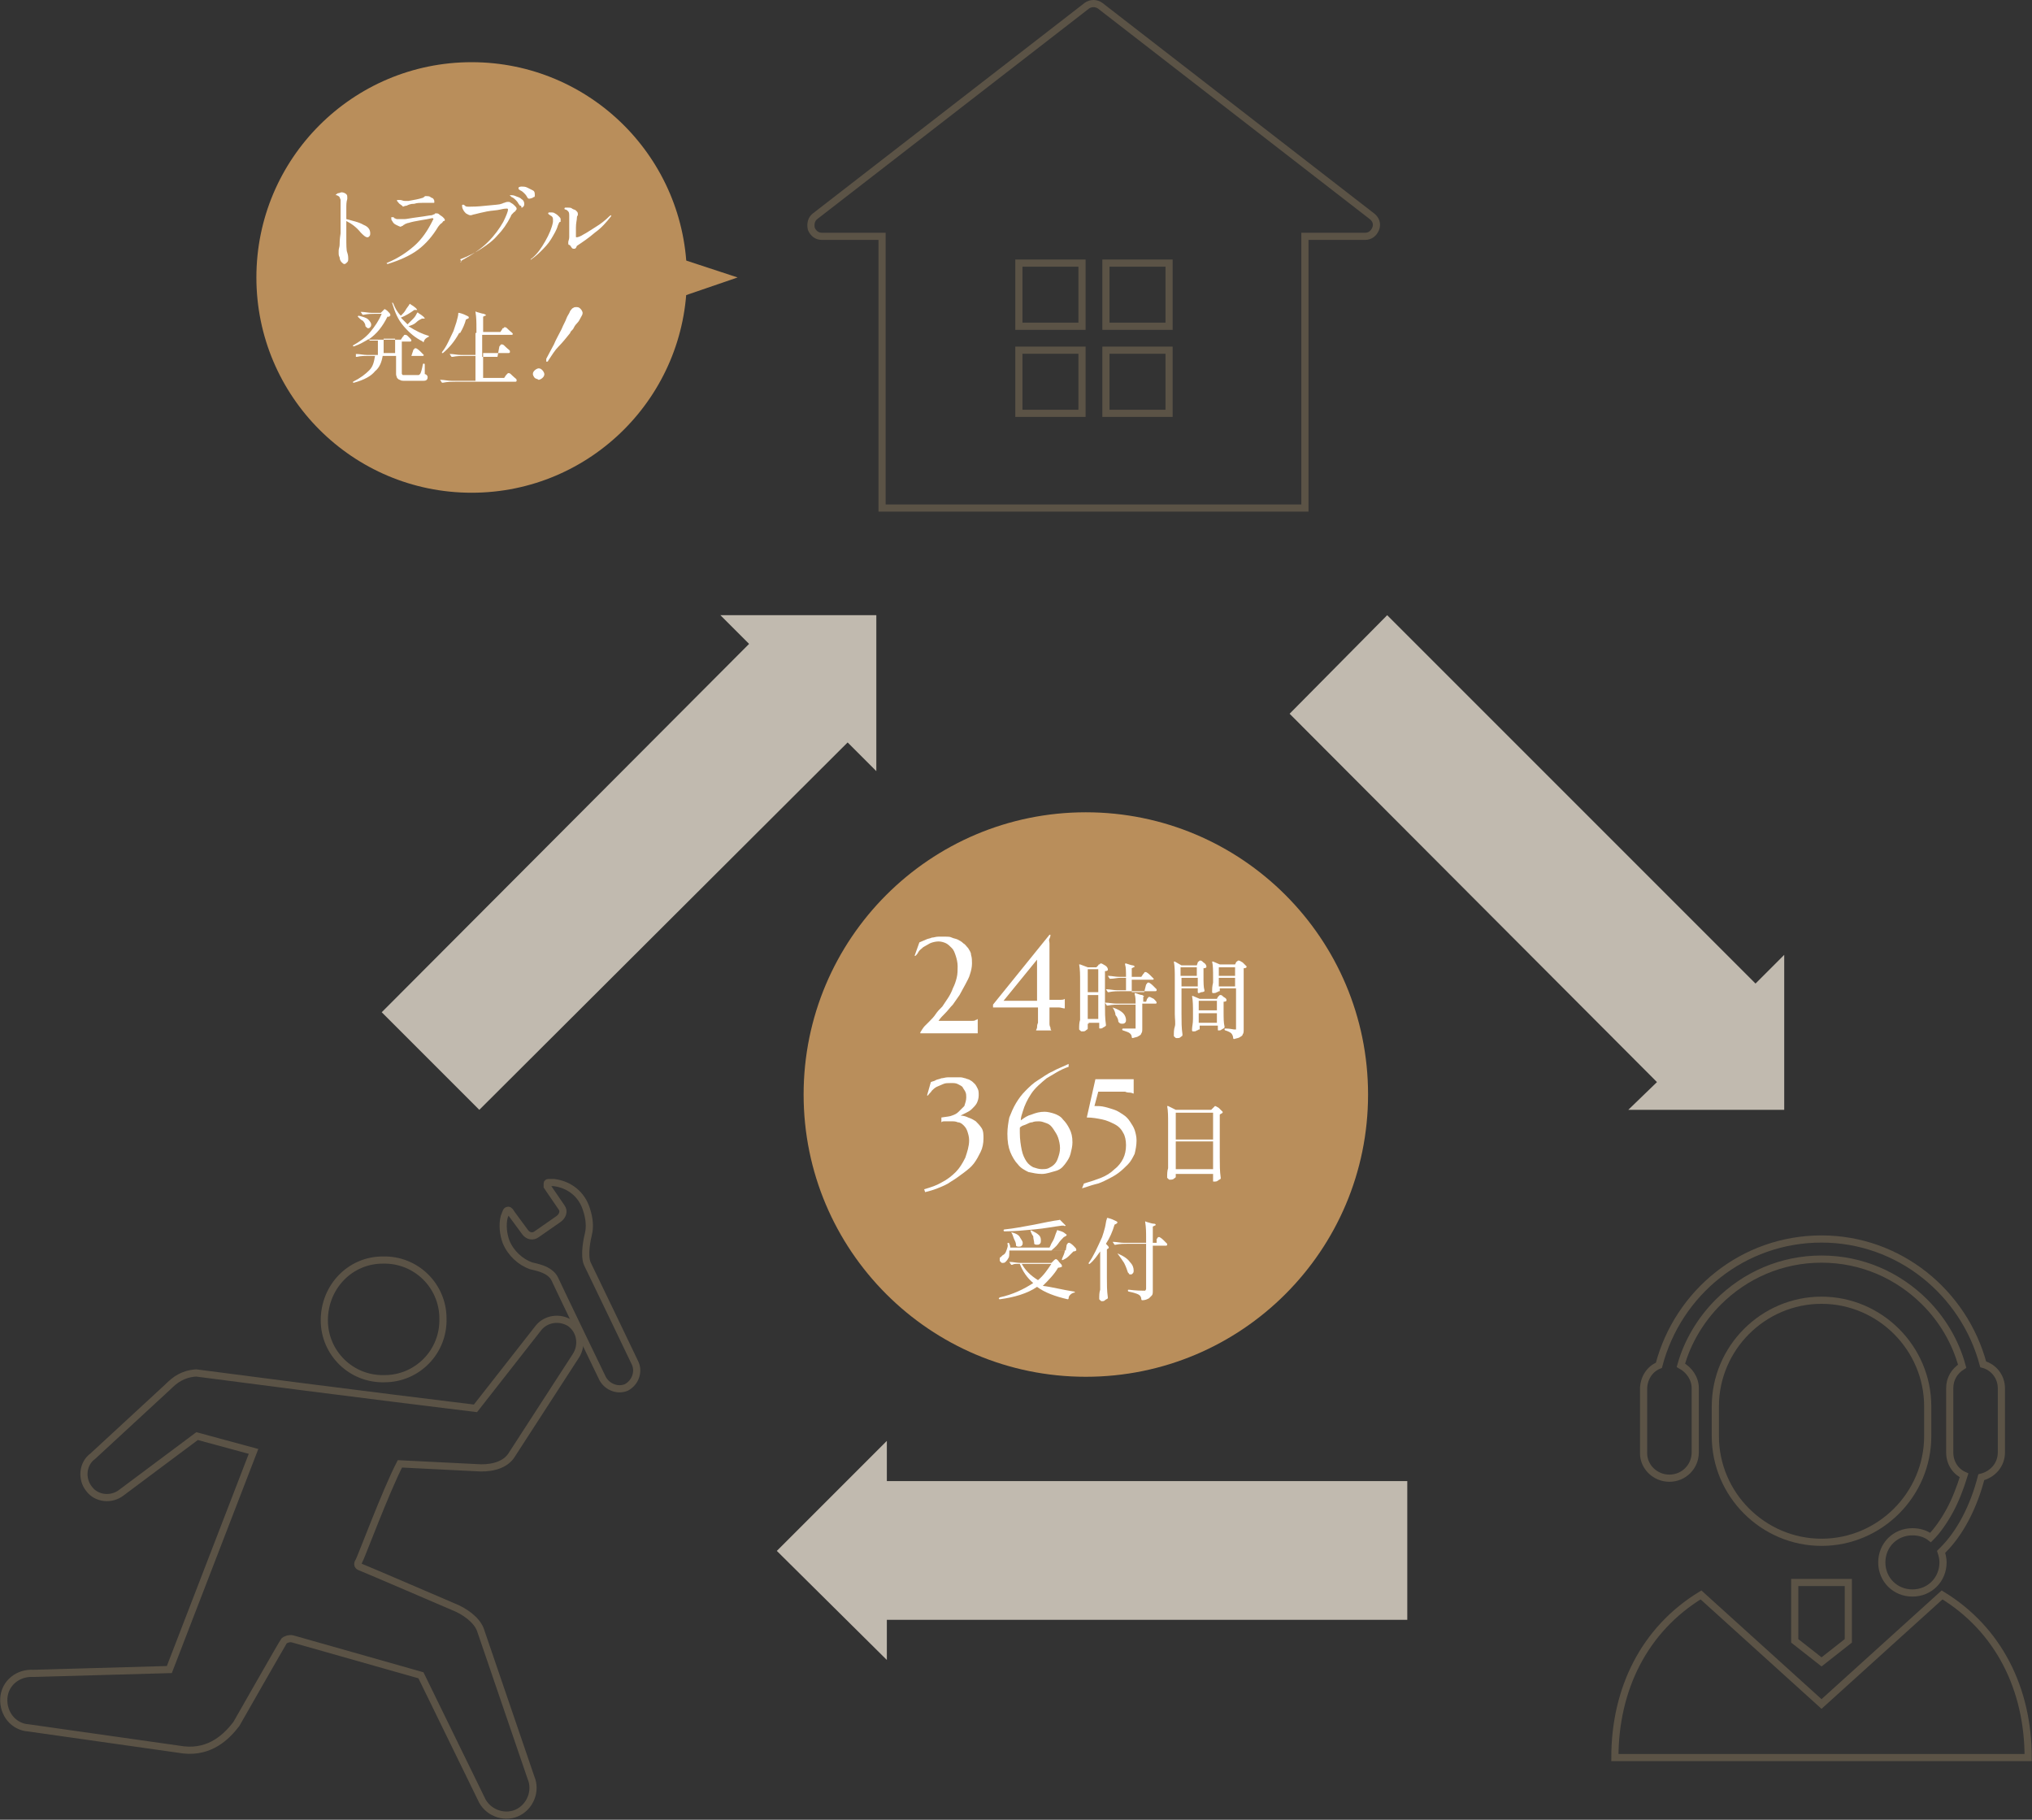 <?xml version="1.0" encoding="utf-8"?>
<!-- Generator: Adobe Illustrator 28.1.0, SVG Export Plug-In . SVG Version: 6.00 Build 0)  -->
<svg version="1.1" id="レイヤー_1" xmlns="http://www.w3.org/2000/svg" xmlns:xlink="http://www.w3.org/1999/xlink" x="0px"
	 y="0px" viewBox="0 0 212.4 190.2" style="enable-background:new 0 0 212.4 190.2;" xml:space="preserve">
<rect x="0" y="0" width="212.4" height="190.2" fill="#333333" stroke="none"/>
<style type="text/css">
	.st0{fill:none;stroke:#5B5346;stroke-width:0.75;stroke-miterlimit:10;}
	.st1{fill:#C1BAAF;}
	.st2{fill:#B98E5B;}
	.st3{fill:#FFFFFF;}
</style>
<g>
	<path class="st0" d="M201.5,150.1V147c0-6.1-5-11.1-11.1-11.1c-6.1,0-11.1,5-11.1,11.1v3.1c0,6.1,5,11.1,11.1,11.1
		C196.5,161.2,201.5,156.2,201.5,150.1z"/>
	<path class="st0" d="M174.5,154.5c1.5,0,2.7-1.2,2.7-2.7v-6.7c0-1-0.6-1.9-1.5-2.4c0.7-2.5,2.1-4.8,3.9-6.6
		c2.8-2.8,6.6-4.5,10.8-4.5c4.2,0,8,1.7,10.8,4.5c1.8,1.8,3.2,4.1,3.9,6.7c-0.8,0.5-1.3,1.3-1.3,2.3v6.7c0,1.1,0.6,2,1.5,2.4
		c-0.4,1.3-0.9,2.6-1.5,3.7c-0.6,1.1-1.3,2.1-2,2.8c-0.5-0.4-1.2-0.6-1.9-0.6c-1.8,0-3.2,1.4-3.2,3.2s1.4,3.2,3.2,3.2
		c1.8,0,3.2-1.4,3.2-3.2c0-0.4-0.1-0.8-0.2-1.1l0.2-0.2c1.8-1.8,3.2-4.5,4-7.6c1.2-0.3,2.1-1.3,2.1-2.6v-6.7c0-1.2-0.8-2.2-1.9-2.5
		c-2-7.5-8.8-13.1-16.9-13.1c-8.2,0-15,5.6-17,13.2c-1,0.4-1.6,1.4-1.6,2.5v6.7C171.8,153.3,173,154.5,174.5,154.5z"/>
	<path class="st0" d="M203,166.7l-12.6,11.4l-12.6-11.4c-5.9,3.6-9,9.8-9,17h21.6H212C212,176.5,208.9,170.3,203,166.7z"/>
	<polygon class="st0" points="187.6,171.5 190.4,173.7 193.2,171.5 193.2,165.4 187.6,165.4 	"/>
</g>
<path class="st0" d="M136.4,53.1l0-28.4l6.3,0c0,0,0,0,0,0c0.5,0,0.9-0.3,1.1-0.8c0.2-0.5,0-1-0.4-1.3l-28.4-22
	c-0.4-0.3-1-0.3-1.4,0l-28.4,22c-0.4,0.3-0.5,0.8-0.4,1.3c0.2,0.5,0.6,0.8,1.1,0.8l6.3,0l0,28.4H136.4z M113.1,43.2h-6.6v-6.6h6.6
	V43.2z M113.1,34.1h-6.6v-6.6h6.6V34.1z M122.2,43.2h-6.6v-6.6h6.6V43.2z M122.2,34.1h-6.6v-6.6h6.6V34.1z"/>
<g>
	<g>
		<path class="st0" d="M33.9,138c0,3.4,2.8,6.2,6.3,6.1c3.4,0,6.2-2.8,6.1-6.3c0-3.4-2.8-6.2-6.3-6.1
			C36.6,131.7,33.9,134.5,33.9,138z"/>
		<path class="st0" d="M19.2,182.9L3,180.6c-1.6-0.1-2.7-1.5-2.6-3.1c0.1-1.6,1.5-2.7,3.1-2.6l14.2-0.4l8.8-22.8l-5.9-1.6l-7.9,5.9
			c-1,0.8-2.6,0.7-3.4-0.4c-0.8-1-0.7-2.6,0.4-3.4l7.8-7.2c0.8-0.8,1.6-1.4,3-1.5c16,2.1,29.2,3.7,29.2,3.7l6.5-8.3
			c0.8-1.1,2.3-1.3,3.4-0.6c1.1,0.8,1.3,2.3,0.6,3.4l-6.8,10.5c-0.8,1.1-2.4,1.3-3.6,1.2l-8-0.4c-1.5,2.9-4.1,9.9-4.3,10.2
			c-0.2,0.3-0.1,0.5,0.2,0.6c0.3,0.1,9.6,4.1,9.6,4.1c1.3,0.5,2.5,1.4,2.9,2.4l5.3,15.5c0.6,1.4-0.1,3.1-1.5,3.7
			c-1.4,0.6-3.1-0.1-3.7-1.5l-6.3-12.9l-13.4-3.8c-0.4-0.1-0.8,0.1-0.9,0.2c-0.1,0.1-5,8.7-5,8.7C23.7,181.5,22,183.2,19.2,182.9z"
			/>
	</g>
	<g>
		<path class="st0" d="M57.9,123.6c-0.3,0-0.5,0-0.5,0c-0.1,0-0.2,0-0.2,0.1c0,0.1,0,0.2,0,0.3l0.2,0.3l1.3,1.9
			c0.3,0.4,0.1,0.9-0.3,1.2l-2.3,1.6c-0.4,0.3-0.9,0.2-1.2-0.2l-1.4-1.9l-0.2-0.3c-0.1-0.1-0.1-0.1-0.2-0.1c-0.1,0-0.2,0.1-0.2,0.2
			c0,0-0.1,0.2-0.2,0.5c-0.2,0.8-0.1,1.8,0.2,2.6c0.5,1.2,1.5,2.1,2.6,2.5c0.3,0.1,2,0.3,2.5,1.4s5,10.4,5,10.4
			c0.5,0.9,1.6,1.3,2.5,0.9c0.9-0.5,1.3-1.6,0.9-2.5c0,0-4.6-9.6-5-10.4c-0.4-0.9,0-2.7,0.1-3.1c0.2-0.8,0.1-1.7-0.2-2.6
			C60.8,124.8,59.5,123.8,57.9,123.6z"/>
	</g>
</g>
<polygon class="st1" points="147.1,154.8 92.7,154.8 92.7,150.6 81.2,162.1 92.7,173.5 92.7,169.3 147.1,169.3 "/>
<polygon class="st1" points="91.6,64.3 75.3,64.3 78.3,67.3 39.9,105.8 50.1,116 88.6,77.6 91.6,80.6 "/>
<polygon class="st1" points="183.5,102.8 145,64.3 134.8,74.6 173.2,113.1 170.2,116 186.5,116 186.5,99.8 "/>
<circle class="st2" cx="113.5" cy="114.4" r="29.5"/>
<g>
	<path class="st3" d="M96.7,107.2c0.1-0.1,0.3-0.3,0.5-0.5c0.2-0.2,0.4-0.4,0.6-0.7c0.2-0.3,0.4-0.5,0.7-0.8
		c0.2-0.3,0.4-0.6,0.6-0.9c0.2-0.3,0.4-0.7,0.5-1c0.2-0.4,0.3-0.7,0.4-1.1s0.1-0.8,0.1-1.2c0-0.4-0.1-0.8-0.2-1.1s-0.2-0.6-0.4-0.8
		c-0.2-0.2-0.4-0.4-0.6-0.5c-0.2-0.1-0.5-0.2-0.8-0.2c-0.3,0-0.7,0.1-0.9,0.2s-0.5,0.3-0.7,0.4c-0.2,0.2-0.4,0.3-0.5,0.5
		s-0.2,0.3-0.3,0.4l-0.1,0l0.5-1.4c0.2-0.1,0.5-0.2,0.7-0.3c0.2-0.1,0.4-0.1,0.6-0.2c0.2,0,0.4-0.1,0.7-0.1s0.5,0,0.8,0
		c0.2,0,0.4,0,0.6,0.1s0.4,0.1,0.6,0.2c0.2,0.1,0.4,0.2,0.6,0.4c0.2,0.1,0.3,0.3,0.5,0.5c0.1,0.2,0.3,0.4,0.3,0.7
		c0.1,0.3,0.1,0.6,0.1,0.9c0,0.4-0.1,0.8-0.2,1.1c-0.1,0.4-0.3,0.7-0.5,1.1c-0.2,0.4-0.4,0.7-0.6,1.1c-0.2,0.3-0.5,0.7-0.7,1
		c-0.3,0.3-0.5,0.6-0.8,0.9s-0.5,0.5-0.7,0.8h2.6c0.2,0,0.3,0,0.5,0s0.3,0,0.4,0c0.1,0,0.3,0,0.4-0.1c0.1,0,0.2-0.1,0.2-0.1h0v1.5
		h-6v-0.1C96.5,107.4,96.6,107.3,96.7,107.2z"/>
	<path class="st3" d="M109.8,97.7L109.8,97.7c0,0.1,0,0.2-0.1,0.4s0,0.3,0,0.5c0,0.2,0,0.5,0,0.7c0,0.3,0,0.6,0,1v4.2
		c0.4,0,0.8,0,1,0c0.3,0,0.5,0,0.6-0.1h0v1h0c-0.2,0-0.4-0.1-0.6-0.1c-0.3,0-0.6,0-1,0c0,0.3,0,0.6,0,0.9s0,0.5,0,0.7
		c0,0.2,0,0.3,0.1,0.5c0,0.1,0,0.2,0.1,0.3v0h-1.6v0c0-0.1,0.1-0.2,0.1-0.3s0-0.3,0.1-0.5c0-0.2,0-0.4,0-0.7c0-0.3,0-0.5,0-0.9h-4.7
		V105l5.9-7.3H109.8z M108.4,104.6v-4.3l-3.5,4.3H108.4z"/>
	<path class="st3" d="M113.7,107l0,0.4c0,0,0,0.1,0,0.1c0,0.1-0.1,0.1-0.2,0.2s-0.2,0.1-0.4,0.1c-0.1,0-0.1,0-0.2-0.1
		c0,0-0.1-0.1-0.1-0.1c0-0.4,0-0.7,0.1-1c0-0.3,0-0.8,0-1.3v-2.7c0-0.7,0-1.3-0.1-1.8v0c0,0,0,0,0,0c0,0,0,0,0.1,0l0.8,0.3h0.9
		l0.2-0.2c0,0,0-0.1,0.1-0.1s0.1-0.1,0.1-0.1s0,0,0.1,0c0.1,0,0.2,0.1,0.4,0.2s0.3,0.3,0.3,0.4c0,0,0,0.1,0,0.1
		c-0.1,0.1-0.2,0.1-0.3,0.1v3.5c0,0.8,0,1.4,0.1,2.1c0,0,0,0.1,0,0.1c-0.1,0.1-0.1,0.1-0.3,0.2c-0.1,0.1-0.2,0.1-0.3,0.1
		c-0.1,0-0.1,0-0.1-0.1c0,0,0-0.1,0-0.1l0-0.2v-0.2h-1.1V107z M114.8,103.7v-2.4h-1.1v2.4H114.8z M113.7,104v2.5h1.1V104H113.7z
		 M119.8,102.9c0,0,0.1-0.1,0.1-0.1c0-0.1,0.1-0.1,0.1-0.1s0,0,0.1,0c0,0,0.2,0.1,0.4,0.3c0.2,0.2,0.3,0.3,0.4,0.4c0,0,0,0.1,0,0.1
		c0,0.1-0.1,0.1-0.2,0.1h-3.5c-0.4,0-0.8,0-1.3,0.1h0c0,0,0,0-0.1,0l-0.2-0.3c0,0,0,0,0,0c0,0,0,0,0.1,0c0.3,0,0.7,0.1,1.1,0.1h0.9
		v-1.3h-0.6c-0.3,0-0.7,0.1-1,0.1h0c0,0,0,0-0.1,0l-0.2-0.3c0,0,0,0,0,0c0,0,0,0,0.1,0c0.3,0,0.7,0.1,1.1,0.1h0.7c0-0.5,0-1-0.1-1.3
		c0-0.1,0-0.1,0.1-0.1c0.3,0.1,0.6,0.2,0.7,0.2s0.2,0.1,0.2,0.1c0,0,0,0.1-0.1,0.1l-0.2,0.1v0.9h1l0.2-0.3c0,0,0.1-0.1,0.1-0.1
		c0-0.1,0.1-0.1,0.1-0.1c0,0,0,0,0.1,0c0,0,0.2,0.1,0.4,0.3c0.2,0.2,0.3,0.3,0.4,0.4l0,0c0,0,0,0.1-0.1,0.1c0,0-0.1,0-0.2,0h-2v1.3
		h1.3L119.8,102.9z M119.9,104.4c0,0,0.1-0.1,0.1-0.1c0-0.1,0.1-0.1,0.1-0.1s0,0,0.1,0c0,0,0.2,0.1,0.4,0.2c0.2,0.2,0.3,0.3,0.3,0.4
		c0,0,0,0,0,0c0,0,0,0.1-0.1,0.1c0,0-0.1,0-0.2,0h-1.2v2.6c0,0.2,0,0.4-0.1,0.5c0,0.1-0.1,0.2-0.3,0.3c-0.1,0.1-0.3,0.1-0.6,0.2h0
		c0,0-0.1,0-0.1-0.1c0-0.2-0.1-0.3-0.2-0.4c-0.1-0.1-0.4-0.2-0.7-0.3c0,0-0.1,0-0.1-0.1c0,0,0-0.1,0.1-0.1c0.1,0,0.2,0,0.3,0
		c0.1,0,0.2,0,0.3,0c0.2,0,0.4,0,0.5,0c0.1,0,0.1,0,0.2,0c0,0,0-0.1,0-0.1V105h-1.6c-0.4,0-0.8,0-1.3,0.1h0c0,0,0,0-0.1,0l-0.2-0.3
		c0,0,0,0,0,0c0,0,0,0,0.1,0c0.3,0,0.7,0.1,1.1,0.1h2c0-0.4,0-0.7-0.1-1c0-0.1,0-0.1,0.1-0.1c0.3,0.1,0.5,0.2,0.7,0.2
		c0.1,0.1,0.2,0.1,0.2,0.1c0,0,0,0,0,0c0,0,0,0,0,0l-0.1,0.1v0.5h0.3L119.9,104.4z M116.3,105.3
		C116.3,105.3,116.3,105.3,116.3,105.3c0.6,0.2,0.9,0.4,1.1,0.6c0.2,0.2,0.3,0.5,0.3,0.7c0,0.1,0,0.2-0.1,0.3
		c-0.1,0.1-0.2,0.1-0.3,0.1c-0.1,0-0.2,0-0.3-0.1c0,0,0,0-0.1-0.1c0-0.2-0.1-0.5-0.3-0.7C116.6,105.9,116.5,105.6,116.3,105.3
		C116.3,105.4,116.3,105.3,116.3,105.3z"/>
	<path class="st3" d="M125.2,100.6c0,0,0-0.1,0.1-0.1c0,0,0.1-0.1,0.1-0.1s0,0,0.1,0c0.1,0,0.2,0.1,0.3,0.2c0.2,0.1,0.3,0.3,0.3,0.4
		c0,0,0,0.1,0,0.1c-0.1,0.1-0.2,0.1-0.3,0.1v0.8c0,0.7,0,1.2,0.1,1.5c0,0,0,0.1,0,0.1c0,0-0.1,0.1-0.3,0.1c-0.1,0-0.2,0.1-0.3,0.1h0
		c0,0-0.1,0-0.1-0.1v-0.4h-1.7v2.7c0,0.8,0,1.4,0.1,2.1c0,0,0,0.1,0,0.1c0,0.1-0.1,0.1-0.2,0.2c-0.1,0.1-0.2,0.1-0.4,0.1
		c-0.1,0-0.1,0-0.2-0.1c0,0-0.1-0.1-0.1-0.1c0-0.4,0-0.7,0.1-1s0-0.8,0-1.3v-3.7c0-0.7,0-1.3-0.1-1.8v0c0,0,0,0,0,0c0,0,0,0,0.1,0
		l0.7,0.4h1.6L125.2,100.6z M125.1,102v-0.9h-1.7v0.9H125.1z M123.5,102.2v0.9h1.7v-0.9H123.5z M125.3,107.6c0,0-0.1,0.1-0.2,0.1
		c-0.1,0.1-0.2,0.1-0.4,0.1c0,0-0.1,0-0.1-0.1c0,0,0-0.1,0-0.1c0-0.3,0.1-0.6,0.1-1.1v-0.6c0-0.7,0-1.3-0.1-1.8v0c0,0,0,0,0,0
		c0,0,0,0,0.1,0l0.7,0.3h1.8l0.1-0.2c0,0,0,0,0.1-0.1s0.1-0.1,0.1-0.1c0,0,0,0,0.1,0c0.1,0,0.2,0.1,0.3,0.2c0.2,0.1,0.3,0.2,0.3,0.3
		c0,0,0,0.1,0,0.1c-0.1,0.1-0.2,0.1-0.3,0.1v0.9c0,0.8,0,1.3,0.1,1.7c0,0,0,0.1,0,0.1c-0.1,0.1-0.1,0.1-0.3,0.2
		c-0.1,0.1-0.2,0.1-0.3,0.1c-0.1,0-0.1,0-0.1-0.1c0,0,0,0,0-0.1c0,0,0,0,0-0.1v-0.2h-1.9V107.6z M127.2,105.6v-1h-1.9v1H127.2z
		 M125.3,105.9v1h1.9v-1H125.3z M127.4,103.6c0,0-0.1,0.1-0.2,0.1c-0.1,0.1-0.3,0.1-0.4,0.1c0,0-0.1,0-0.1-0.1c0,0,0-0.1,0-0.1
		c0-0.2,0-0.5,0.1-0.9v-0.6c0-0.6,0-1.2-0.1-1.6v0c0,0,0,0,0,0c0,0,0,0,0.1,0l0.7,0.3h1.6l0.1-0.2c0,0,0-0.1,0.1-0.1
		c0,0,0.1-0.1,0.1-0.1c0,0,0,0,0.1,0c0.1,0,0.2,0.1,0.4,0.2c0.2,0.2,0.3,0.3,0.4,0.4c0,0,0,0.1,0,0.1c-0.1,0.1-0.2,0.1-0.3,0.1v6.4
		c0,0.2,0,0.4-0.1,0.5c0,0.1-0.1,0.2-0.3,0.3c-0.1,0.1-0.3,0.1-0.6,0.2h0c0,0-0.1,0-0.1-0.1c0-0.2-0.1-0.4-0.2-0.5
		c-0.1-0.1-0.3-0.2-0.6-0.3c0,0-0.1,0-0.1-0.1v0c0-0.1,0-0.1,0.1-0.1c0.5,0,0.8,0.1,0.9,0.1c0.1,0,0.1,0,0.2,0c0,0,0-0.1,0-0.2v-4.1
		h-1.7V103.6z M129.1,102v-0.9h-1.7v0.9H129.1z M127.4,102.2v0.9h1.7v-0.9H127.4z"/>
	<path class="st3" d="M99.5,116.6c0.3-0.1,0.5-0.2,0.7-0.4c0.2-0.2,0.4-0.4,0.6-0.6c0.1-0.3,0.2-0.6,0.2-0.9c0-0.2,0-0.4-0.1-0.6
		c-0.1-0.2-0.2-0.3-0.3-0.5c-0.1-0.1-0.3-0.2-0.5-0.3c-0.2-0.1-0.4-0.1-0.7-0.1c-0.3,0-0.6,0-0.8,0.1c-0.2,0.1-0.5,0.2-0.7,0.3
		c-0.2,0.1-0.4,0.3-0.5,0.4c-0.1,0.2-0.3,0.3-0.4,0.5l-0.1,0l0.4-1.4c0.2-0.1,0.4-0.1,0.5-0.2c0.2-0.1,0.4-0.1,0.6-0.2
		c0.2,0,0.4-0.1,0.7-0.1s0.5,0,0.8,0c0.1,0,0.3,0,0.5,0c0.2,0,0.4,0.1,0.5,0.1c0.2,0.1,0.4,0.1,0.5,0.2c0.2,0.1,0.3,0.2,0.5,0.4
		c0.1,0.1,0.2,0.3,0.3,0.5c0.1,0.2,0.1,0.4,0.1,0.7c0,0.3-0.1,0.6-0.2,0.8c-0.1,0.2-0.3,0.4-0.5,0.6c-0.2,0.2-0.4,0.3-0.6,0.4
		c-0.2,0.1-0.4,0.2-0.6,0.3c0.3,0,0.6,0.1,0.8,0.2c0.3,0.1,0.5,0.2,0.8,0.4c0.2,0.2,0.4,0.4,0.6,0.7s0.2,0.7,0.2,1.1
		c0,0.5-0.1,1-0.3,1.4c-0.2,0.4-0.4,0.8-0.7,1.2c-0.3,0.4-0.7,0.7-1.1,1c-0.4,0.3-0.8,0.6-1.3,0.9c-0.4,0.3-0.9,0.5-1.4,0.7
		c-0.5,0.2-0.9,0.3-1.3,0.4l-0.1-0.3c0.7-0.2,1.3-0.4,1.8-0.7c0.6-0.3,1.1-0.7,1.5-1.1c0.4-0.4,0.7-0.9,1-1.5
		c0.2-0.6,0.4-1.2,0.4-1.8c0-0.4-0.1-0.7-0.2-1c-0.1-0.3-0.3-0.5-0.4-0.6c-0.2-0.2-0.4-0.3-0.6-0.3c-0.2-0.1-0.4-0.1-0.7-0.1
		c-0.1,0-0.3,0-0.4,0c-0.1,0-0.2,0-0.3,0c-0.1,0-0.2,0-0.3,0.1v-0.5C99,116.7,99.3,116.7,99.5,116.6z"/>
	<path class="st3" d="M111.7,111.5c-0.9,0.3-1.6,0.8-2.3,1.2c-0.6,0.5-1.2,1-1.6,1.6c-0.4,0.6-0.7,1.2-0.9,1.9
		c-0.1,0.3-0.2,0.6-0.2,0.9c0.4-0.3,0.7-0.5,1.1-0.6c0.5-0.2,0.9-0.3,1.4-0.3c0.3,0,0.7,0.1,1,0.2c0.3,0.1,0.7,0.3,0.9,0.6
		c0.3,0.3,0.5,0.6,0.7,1c0.2,0.4,0.3,0.8,0.3,1.4c0,0.4-0.1,0.8-0.2,1.2c-0.1,0.4-0.3,0.7-0.6,1.1s-0.6,0.6-1,0.7s-0.9,0.3-1.4,0.3
		c-0.5,0-0.9-0.1-1.4-0.2c-0.4-0.2-0.8-0.4-1.1-0.8c-0.3-0.3-0.6-0.8-0.8-1.3c-0.2-0.5-0.3-1.1-0.3-1.9c0-0.6,0.1-1.2,0.2-1.7
		c0.2-0.5,0.4-1,0.7-1.5c0.3-0.5,0.6-0.9,1-1.3c0.4-0.4,0.8-0.8,1.3-1.1c0.5-0.3,1-0.7,1.5-0.9c0.5-0.3,1.1-0.5,1.7-0.8L111.7,111.5
		z M106.6,118.4c0,0.7,0.1,1.3,0.2,1.8c0.1,0.5,0.3,0.9,0.5,1.2c0.2,0.3,0.5,0.5,0.7,0.6c0.3,0.1,0.6,0.2,0.9,0.2
		c0.2,0,0.5,0,0.7-0.1c0.2-0.1,0.4-0.2,0.6-0.4c0.2-0.2,0.3-0.4,0.4-0.7c0.1-0.3,0.2-0.6,0.2-1c0-0.4-0.1-0.8-0.2-1.1
		s-0.3-0.6-0.5-0.9c-0.2-0.3-0.4-0.5-0.7-0.6s-0.5-0.2-0.8-0.2c-0.2,0-0.5,0-0.7,0.1c-0.2,0-0.4,0.1-0.6,0.2
		c-0.2,0.1-0.3,0.1-0.5,0.2c-0.1,0.1-0.2,0.1-0.2,0.2C106.6,118,106.6,118.2,106.6,118.4z"/>
	<path class="st3" d="M113.3,123.7c0.7-0.2,1.3-0.4,1.8-0.6c0.5-0.2,1-0.5,1.4-0.9c0.4-0.3,0.7-0.7,0.9-1.1c0.2-0.4,0.3-0.9,0.3-1.4
		c0-0.5-0.1-1-0.3-1.3c-0.2-0.4-0.5-0.7-0.9-0.9c-0.4-0.2-0.8-0.4-1.3-0.5c-0.5-0.1-1-0.2-1.6-0.2l0.9-4h1.3c0.4,0,0.7,0,1,0
		c0.3,0,0.5,0,0.8,0c0.2,0,0.4,0,0.5,0c0.1,0,0.3,0,0.4,0h0v1.5h0c-0.1,0-0.2-0.1-0.4-0.1c-0.1,0-0.3,0-0.5-0.1c-0.2,0-0.5,0-0.8,0
		s-0.6,0-1,0h-1l-0.4,1.5c0.4,0,0.7,0,1.1,0.1c0.4,0.1,0.7,0.2,1,0.3c0.3,0.1,0.6,0.3,0.9,0.5s0.5,0.4,0.7,0.7s0.4,0.6,0.5,0.9
		c0.1,0.3,0.2,0.7,0.2,1.1c0,0.5-0.1,1-0.2,1.4c-0.2,0.4-0.4,0.8-0.7,1.1c-0.3,0.3-0.6,0.6-1,0.9s-0.8,0.5-1.2,0.7
		c-0.4,0.2-0.8,0.4-1.3,0.5c-0.4,0.1-0.9,0.3-1.3,0.4L113.3,123.7z"/>
	<path class="st3" d="M122.9,122.7c0,0.1,0,0.1,0,0.2c0,0,0,0.1,0,0.1l0,0c0,0.1-0.1,0.1-0.2,0.2c-0.1,0.1-0.3,0.1-0.4,0.1
		c-0.1,0-0.1,0-0.2-0.1c0,0-0.1-0.1-0.1-0.1c0-0.4,0-0.7,0.1-1c0-0.3,0-0.8,0-1.3v-3.4c0-0.7,0-1.3-0.1-1.8v0c0,0,0,0,0,0
		c0,0,0,0,0.1,0l0.8,0.4h3.7l0.2-0.2c0,0,0.1-0.1,0.1-0.1c0.1-0.1,0.1-0.1,0.1-0.1c0.1,0,0.2,0.1,0.4,0.2c0.2,0.2,0.3,0.3,0.4,0.4
		c0,0,0,0.1,0,0.1c-0.1,0.1-0.2,0.1-0.3,0.2v4.5c0,0.8,0,1.4,0.1,2.1c0,0,0,0.1,0,0.1c-0.1,0.1-0.2,0.1-0.3,0.2
		c-0.1,0.1-0.3,0.1-0.4,0.1c-0.1,0-0.1,0-0.1-0.1c0,0,0-0.1,0-0.1c0,0,0-0.1,0-0.1c0,0,0-0.1,0-0.2v-0.3h-3.9V122.7z M126.8,119.1
		v-2.8h-3.9v2.8H126.8z M122.9,119.3v2.9h3.9v-2.9H122.9z"/>
	<path class="st3" d="M111.5,130.1C111.5,130.1,111.5,130.1,111.5,130.1c0.1-0.1,0.1-0.2,0.2-0.2c0,0,0.1,0,0.1,0
		c0,0,0.2,0.1,0.4,0.3c0.2,0.2,0.3,0.3,0.3,0.4c0,0,0,0.1,0,0.1c0,0-0.1,0.1-0.3,0.1c-0.1,0.1-0.3,0.3-0.5,0.5
		c-0.2,0.2-0.4,0.3-0.6,0.4c0,0-0.1,0-0.1,0c0,0,0,0,0-0.1c0.1-0.3,0.3-0.6,0.3-0.9h-5.8c0,0,0,0.1,0,0.2c0,0.2,0,0.5-0.1,0.6
		c-0.1,0.2-0.2,0.3-0.3,0.4c-0.1,0.1-0.2,0.1-0.3,0.1c-0.1,0-0.1,0-0.2-0.1s-0.1-0.1-0.1-0.2c0,0,0-0.1,0-0.1c0-0.1,0-0.2,0.1-0.2
		c0.1-0.1,0.1-0.1,0.2-0.2c0.2-0.1,0.3-0.2,0.4-0.5s0.2-0.5,0.1-0.7v0c0,0,0-0.1,0.1-0.1c0,0,0.1,0,0.1,0.1c0.1,0.2,0.1,0.3,0.1,0.4
		h4.1l0.1-0.2c0.1-0.3,0.3-0.5,0.4-0.8c0.1-0.3,0.2-0.6,0.3-0.8c0,0,0-0.1,0.1,0c0.4,0.1,0.6,0.2,0.7,0.3c0.1,0.1,0.2,0.1,0.2,0.2
		c0,0,0,0-0.1,0.1l-0.2,0.1c-0.2,0.2-0.4,0.4-0.6,0.7s-0.5,0.5-0.7,0.7h1.5L111.5,130.1z M112.3,135C112.3,135,112.3,135,112.3,135
		c0.1,0.1,0.1,0.1,0,0.1c0,0,0,0,0,0c-0.1,0-0.3,0.1-0.4,0.2c-0.1,0.1-0.2,0.2-0.2,0.4c0,0,0,0.1-0.1,0.1c-1.3-0.3-2.4-0.7-3.2-1.3
		c-1,0.7-2.4,1.1-3.9,1.3h0c0,0-0.1,0-0.1-0.1v0c0,0,0,0,0,0c0,0,0,0,0.1-0.1c1.4-0.3,2.6-0.9,3.5-1.5c-0.6-0.5-1.1-1.2-1.4-2h-0.3
		c-0.2,0-0.3,0-0.5,0.1c0,0,0,0,0,0c0,0-0.1,0-0.1,0l-0.2-0.3l0,0c0,0,0,0,0.1,0c0.3,0,0.7,0.1,1.1,0.1h3.2l0.2-0.2
		c0,0,0.1-0.1,0.1-0.1s0.1-0.1,0.2-0.1c0,0,0.2,0.1,0.3,0.3c0.2,0.2,0.3,0.3,0.3,0.4c0,0,0,0.1,0,0.1c0,0-0.2,0.1-0.4,0.1
		c-0.4,0.7-1,1.3-1.6,1.9C109.9,134.5,111,134.8,112.3,135z M110.8,127.5l0.3,0.3c0.2,0.2,0.3,0.3,0.3,0.3c0,0-0.1,0.1-0.2,0l-0.2,0
		c-0.8,0.1-1.8,0.3-2.9,0.4s-2.1,0.2-3.1,0.2c0,0-0.1,0-0.1-0.1l0,0v0c0,0,0-0.1,0.1-0.1c1-0.1,2-0.3,3.1-0.5
		C109.1,127.8,110,127.6,110.8,127.5C110.7,127.4,110.8,127.4,110.8,127.5z M105.7,128.8C105.8,128.8,105.8,128.8,105.7,128.8
		c0.5,0.1,0.8,0.3,0.9,0.5s0.3,0.4,0.3,0.6c0,0.1,0,0.2-0.1,0.3c-0.1,0.1-0.2,0.1-0.3,0.1c-0.1,0-0.2,0-0.3-0.1c0,0,0,0,0-0.1
		c0-0.2-0.1-0.4-0.2-0.6S105.9,129.1,105.7,128.8C105.7,128.8,105.7,128.8,105.7,128.8z M106.8,132.1c0.4,0.7,0.9,1.2,1.7,1.7
		c0.6-0.5,1-1.1,1.4-1.7H106.8z M107.7,128.6L107.7,128.6c0,0,0.1,0,0.1,0c0.4,0.2,0.6,0.3,0.8,0.5c0.2,0.2,0.2,0.4,0.2,0.6
		c0,0.1,0,0.2-0.1,0.3c-0.1,0.1-0.2,0.1-0.3,0.1c-0.1,0-0.2,0-0.3-0.1c0,0,0-0.1,0-0.1c0-0.2-0.1-0.4-0.1-0.7
		C107.9,129.1,107.8,128.9,107.7,128.6C107.7,128.7,107.7,128.6,107.7,128.6z"/>
	<path class="st3" d="M115,130.8c-0.3,0.4-0.6,0.9-1.1,1.3c0,0-0.1,0-0.1,0h0c0,0,0-0.1,0-0.1c0.5-0.7,0.9-1.6,1.4-2.7
		c0.1-0.3,0.2-0.6,0.3-1c0.1-0.4,0.1-0.7,0.2-0.9c0-0.1,0-0.1,0.1-0.1c0.4,0.1,0.6,0.2,0.8,0.3s0.2,0.1,0.2,0.2c0,0,0,0-0.1,0.1
		l-0.2,0.1c-0.2,0.7-0.5,1.4-0.9,2c0.2,0.2,0.3,0.3,0.3,0.4c0,0,0,0.1-0.1,0.1l-0.1,0.1v2.9c0,0.8,0,1.4,0.1,2.1c0,0,0,0.1,0,0.1
		c-0.1,0.1-0.2,0.1-0.3,0.2c-0.1,0.1-0.2,0.1-0.3,0.1c-0.1,0-0.1,0-0.2-0.1c0,0-0.1-0.1-0.1-0.1c0-0.4,0-0.7,0.1-1
		c0-0.3,0-0.8,0-1.3V130.8z M120.9,129.5c0,0,0.1-0.1,0.1-0.1c0-0.1,0.1-0.1,0.1-0.1c0,0,0,0,0.1,0c0,0,0.2,0.1,0.4,0.3
		c0.2,0.2,0.3,0.3,0.4,0.4c0,0,0,0.1,0,0.1c0,0.1-0.1,0.1-0.2,0.1h-1.3v4.7c0,0.2,0,0.4-0.1,0.5c-0.1,0.1-0.2,0.2-0.3,0.3
		c-0.2,0.1-0.4,0.2-0.7,0.2h0c0,0-0.1,0-0.1-0.1c0-0.2-0.1-0.4-0.3-0.5c-0.2-0.1-0.5-0.2-1-0.3c0,0-0.1,0-0.1-0.1
		c0-0.1,0-0.1,0.1-0.1c0.8,0.1,1.3,0.1,1.5,0.1c0.1,0,0.2,0,0.2,0c0,0,0.1-0.1,0.1-0.2V130h-1.9c-0.4,0-0.8,0-1.3,0.1h0
		c0,0,0,0-0.1,0l-0.2-0.3c0,0,0,0,0,0c0,0,0,0,0.1,0c0.3,0,0.7,0.1,1.1,0.1h2.3v-0.4c0-0.7,0-1.2-0.1-1.8v0c0,0,0-0.1,0.1,0
		c0.4,0.1,0.6,0.2,0.8,0.2s0.2,0.1,0.2,0.1c0,0,0,0.1-0.1,0.1l-0.2,0.1v1.7h0.4L120.9,129.5z M116.8,131
		C116.9,131,116.9,131,116.8,131c0.7,0.3,1.1,0.6,1.3,0.9c0.3,0.3,0.4,0.6,0.4,0.9c0,0.1,0,0.2-0.1,0.3c-0.1,0.1-0.1,0.1-0.2,0.1
		c-0.1,0-0.2,0-0.2-0.1c0,0,0,0-0.1-0.1c-0.1-0.3-0.2-0.6-0.4-1C117.3,131.7,117.1,131.4,116.8,131C116.8,131,116.8,131,116.8,131z"
		/>
</g>
<g>
	<circle class="st2" cx="49.3" cy="29" r="22.5"/>
	<g>
		<path class="st3" d="M38,23.5c0.5,0.2,0.7,0.5,0.7,0.9c0,0.1,0,0.2-0.1,0.3c-0.1,0.1-0.1,0.1-0.2,0.1c-0.2,0-0.4-0.2-0.7-0.5
			c-0.4-0.5-0.9-0.9-1.5-1.2v0.1v1.5c0,0.9,0,1.5,0.1,1.7c0.1,0.3,0.1,0.5,0.1,0.6c0,0.2,0,0.3-0.1,0.4s-0.2,0.2-0.3,0.2
			c-0.1,0-0.2-0.1-0.3-0.2c-0.1-0.1-0.2-0.3-0.2-0.5c-0.1-0.2-0.1-0.3-0.1-0.4c0-0.1,0-0.2,0-0.3c0-0.2,0.1-0.4,0.1-0.6
			c0-0.2,0-0.6,0.1-1.2c0-0.1,0-0.3,0-0.6c0-0.4,0-0.9,0-1.7c0-0.6,0-1,0-1.2c0-0.1-0.1-0.2-0.1-0.3c-0.1-0.1-0.1-0.1-0.3-0.2
			c0,0-0.1,0-0.1,0c0,0,0,0,0,0c0-0.1,0.1-0.1,0.2-0.2c0.2,0,0.3-0.1,0.4-0.1c0.2,0,0.4,0.1,0.5,0.2c0.1,0.1,0.1,0.2,0.1,0.3
			c0,0.1,0,0.1,0,0.2c-0.1,0.3-0.1,0.6-0.1,1l0,1.1C36.9,23.1,37.5,23.2,38,23.5z"/>
		<path class="st3" d="M40.4,27.5C40.4,27.4,40.4,27.4,40.4,27.5c1.2-0.5,2.1-1.1,2.9-1.8c0.8-0.7,1.4-1.6,1.9-2.6
			c0-0.1,0.1-0.1,0.1-0.2c0,0,0-0.1-0.1-0.1c-0.1,0-0.4,0.1-1.1,0.2c-0.6,0.1-1.1,0.2-1.4,0.3c-0.1,0-0.3,0.1-0.3,0.1
			c-0.1,0-0.1,0.1-0.2,0.1c0,0-0.1,0.1-0.1,0.1c-0.1,0-0.2,0.1-0.2,0.1c-0.1,0-0.3-0.1-0.5-0.2s-0.3-0.2-0.4-0.4
			c-0.1-0.1-0.1-0.2-0.1-0.3c0,0,0-0.1,0-0.1c0,0,0,0,0.1,0c0,0,0,0,0.1,0c0,0,0.1,0,0.1,0.1c0.1,0,0.2,0.1,0.3,0.1
			c0.1,0,0.3,0,0.5,0c0.1,0,0.2,0,0.3,0c0.2,0,0.6-0.1,1.4-0.2c0.8-0.1,1.2-0.2,1.4-0.2c0.1,0,0.2-0.1,0.3-0.1c0,0,0,0,0.1-0.1
			c0,0,0.1,0,0.1,0c0.1,0,0.2,0,0.3,0.1c0.1,0.1,0.3,0.2,0.4,0.3c0.1,0.1,0.2,0.2,0.2,0.3c0,0,0,0.1-0.1,0.1s-0.1,0.1-0.2,0.2
			c-0.2,0.1-0.3,0.3-0.4,0.4c-0.6,1-1.3,1.8-2.1,2.4s-1.9,1.1-3.2,1.5L40.4,27.5C40.4,27.5,40.4,27.5,40.4,27.5z M41.9,21.4
			c-0.2-0.1-0.3-0.3-0.4-0.4c0,0,0-0.1,0-0.1c0,0,0,0,0,0c0,0,0,0,0,0c0,0,0.1,0,0.1,0c0.1,0,0.1,0,0.2,0c0.2,0,0.3,0.1,0.5,0.1
			c0.1,0,0.2,0,0.4,0c0.6-0.1,1.1-0.2,1.4-0.3c0.1,0,0.2-0.1,0.2-0.1c0.1,0,0.1-0.1,0.1-0.1s0.1,0,0.2,0c0.1,0,0.3,0,0.4,0.1
			c0.1,0.1,0.3,0.1,0.3,0.2c0.1,0.1,0.1,0.2,0.1,0.3c0,0.1,0,0.1-0.1,0.1c-0.1,0-0.1,0-0.3,0c-0.1,0-0.2,0-0.3,0c-0.2,0-0.4,0-0.5,0
			c-0.3,0-0.6,0-0.9,0.1c-0.4,0-0.6,0.1-0.8,0.2c-0.2,0-0.3,0.1-0.4,0.1C42.1,21.5,42,21.5,41.9,21.4z"/>
		<path class="st3" d="M48.1,27.4c0,0,0.1-0.1,0.2-0.2c1.1-0.6,2-1.2,2.7-1.9c0.7-0.7,1.2-1.4,1.6-2.1c0.3-0.6,0.5-1.1,0.5-1.3
			c0,0,0-0.1-0.1-0.1s-0.3,0-0.7,0.1s-0.9,0.1-1.4,0.2c-0.5,0.1-0.9,0.2-1.3,0.3c-0.1,0-0.3,0.1-0.4,0.1c-0.2,0-0.3-0.1-0.5-0.2
			c-0.1-0.1-0.2-0.2-0.3-0.4c-0.1-0.2-0.1-0.3-0.1-0.4c0-0.1,0-0.1,0.1-0.1c0.1,0,0.1,0,0.2,0.1c0.1,0.1,0.2,0.1,0.3,0.1
			c0.1,0,0.2,0,0.3,0c0.2,0,0.7,0,1.6-0.1c0.9-0.1,1.4-0.1,1.6-0.2c0.1,0,0.2-0.1,0.3-0.1c0.2-0.1,0.4-0.1,0.4-0.1
			c0.1,0,0.2,0,0.3,0.1c0.2,0.1,0.3,0.2,0.4,0.3c0.1,0.1,0.2,0.2,0.2,0.3c0,0.1,0,0.1-0.1,0.2c0,0.1-0.1,0.1-0.2,0.2
			c-0.2,0.2-0.3,0.3-0.3,0.4c-0.4,0.8-0.9,1.5-1.4,2c-0.5,0.6-1.1,1-1.7,1.4c-0.6,0.4-1.4,0.8-2.2,1.1
			C48.3,27.4,48.2,27.4,48.1,27.4C48.2,27.4,48.1,27.4,48.1,27.4z M54.4,21.5c-0.1,0-0.1-0.1-0.2-0.2c-0.1-0.2-0.2-0.3-0.3-0.4
			c-0.1-0.1-0.2-0.2-0.4-0.3c0,0-0.1,0-0.1-0.1c-0.1,0-0.1-0.1-0.1-0.1c0,0,0,0,0.1,0c0.1,0,0.3,0,0.5,0.1c0.2,0.1,0.4,0.1,0.6,0.3
			c0.2,0.1,0.3,0.3,0.3,0.5c0,0.1,0,0.2-0.1,0.3c-0.1,0.1-0.1,0.1-0.2,0.1C54.5,21.6,54.5,21.5,54.4,21.5z M55.1,20.6
			c-0.1-0.2-0.2-0.3-0.3-0.4c-0.1-0.1-0.2-0.2-0.4-0.3c0,0-0.1,0-0.1-0.1c-0.1,0-0.1,0-0.1-0.1s0,0,0-0.1c0,0,0.1-0.1,0.3-0.1
			c0.2,0,0.4,0,0.6,0.1c0.2,0.1,0.4,0.2,0.6,0.3c0.2,0.1,0.2,0.3,0.2,0.5c0,0.1,0,0.2-0.1,0.2s-0.1,0.1-0.2,0.1
			C55.3,20.8,55.2,20.8,55.1,20.6z"/>
		<path class="st3" d="M55.5,27.1c0,0,0-0.1,0.1-0.1c0.6-0.5,1-1.1,1.4-1.8c0.4-0.7,0.7-1.4,0.8-2c0-0.1,0-0.2,0-0.3
			c0-0.2-0.1-0.3-0.3-0.4c-0.1-0.1-0.2-0.1-0.2-0.2c0-0.1,0.1-0.1,0.2-0.1c0.2,0,0.4,0,0.5,0.1c0.2,0.1,0.3,0.2,0.4,0.3
			s0.2,0.2,0.2,0.3c0,0,0,0.1,0,0.2c0,0.1,0,0.1-0.1,0.1c-0.1,0.1-0.1,0.2-0.2,0.4c-0.1,0.4-0.4,0.9-0.7,1.4s-0.7,0.9-1.1,1.3
			c-0.4,0.4-0.8,0.7-1.1,0.9C55.6,27.1,55.6,27.1,55.5,27.1C55.5,27.1,55.5,27.1,55.5,27.1z M59.7,25.8c-0.1-0.1-0.1-0.2-0.2-0.2
			s-0.1-0.1-0.1-0.2c0,0,0-0.1,0-0.1c0-0.1,0.1-0.3,0.1-0.5l0-0.6c0-0.2,0-0.3,0-0.4c0-0.3,0-0.6,0-0.7c0-0.2,0-0.4,0-0.5
			c0-0.2,0-0.4-0.1-0.5c-0.1-0.1-0.2-0.2-0.3-0.2c-0.1,0-0.1-0.1-0.1-0.1c0,0,0-0.1,0.1-0.1c0.1,0,0.2,0,0.3,0c0.1,0,0.3,0,0.4,0.1
			s0.3,0.1,0.4,0.2c0.1,0.1,0.2,0.2,0.2,0.3c0,0,0,0.1,0,0.1c0,0,0,0.1,0,0.1c-0.1,0.1-0.1,0.2-0.1,0.3c0,0.2-0.1,0.5-0.1,1
			c0,0.5,0,0.8,0,0.9c0,0.1,0,0.1,0.1,0.1c0.1,0,0.4-0.1,0.7-0.3c0.4-0.2,0.8-0.5,1.3-0.8c0.5-0.3,1-0.7,1.4-1.1
			c0.1-0.1,0.2-0.1,0.2-0.1c0,0,0,0,0,0c0,0,0,0.1-0.1,0.2c-0.4,0.5-0.9,1.1-1.6,1.6c-0.7,0.6-1.3,1-1.9,1.4C60.2,26,60.1,26,60,26
			C59.9,26,59.8,26,59.7,25.8z"/>
		<path class="st3" d="M43.2,36.6c0,0,0-0.1,0.1-0.1c0-0.1,0.1-0.1,0.1-0.1c0,0,0.1,0,0.1,0c0,0,0.2,0.1,0.4,0.3
			c0.2,0.2,0.3,0.3,0.4,0.4l0,0c0,0,0,0.1-0.1,0.1c0,0-0.1,0-0.2,0h-2V39c0,0.1,0,0.1,0.1,0.2c0,0,0.1,0,0.3,0H43l0.7,0
			c0.1,0,0.1,0,0.2-0.1c0.1-0.1,0.2-0.5,0.3-1c0,0,0-0.1,0.1-0.1c0,0,0.1,0,0.1,0.1l0,1c0.1,0,0.2,0.1,0.2,0.1c0,0,0.1,0.1,0.1,0.2
			c0,0.1,0,0.2-0.1,0.3s-0.2,0.1-0.5,0.1c-0.2,0-0.6,0-1,0h-0.8c-0.2,0-0.4,0-0.5-0.1c-0.1,0-0.2-0.1-0.3-0.2c0-0.1-0.1-0.2-0.1-0.4
			v-1.9H40c-0.1,0.6-0.3,1.2-0.8,1.6c-0.4,0.5-1.1,0.9-2.2,1.2h0c0,0-0.1,0-0.1,0v0l0,0c0,0,0,0,0-0.1c0.8-0.4,1.3-0.8,1.7-1.2
			s0.5-0.9,0.6-1.5h-0.7c-0.4,0-0.8,0-1.2,0.1h0c0,0-0.1,0-0.1,0L37.2,37l0,0c0,0,0,0,0.1,0c0.3,0,0.7,0.1,1.1,0.1h1.1l0-0.3v-1.2
			h-0.8c0,0-0.1,0-0.1-0.1l0-0.1c-0.5,0.3-1,0.6-1.6,0.8c0,0-0.1,0-0.1,0l0,0c0,0,0-0.1,0-0.1c0.7-0.4,1.3-0.8,1.8-1.4
			c0.5-0.6,0.9-1.2,1.2-1.9h-0.7c-0.3,0-0.7,0-1.2,0.1h0c0,0-0.1,0-0.1,0l-0.2-0.3l0,0c0,0,0,0,0.1,0c0.3,0,0.7,0.1,1.1,0.1h0.9
			l0.2-0.2c0,0,0.1-0.1,0.1-0.1c0.1-0.1,0.1-0.1,0.1-0.1c0,0,0.2,0.1,0.3,0.2c0.2,0.2,0.3,0.3,0.3,0.4c0,0,0,0.1,0,0.1
			c0,0-0.1,0-0.1,0.1c-0.1,0-0.1,0-0.2,0c-0.5,1-1.1,1.8-2,2.4h3.4l0.2-0.3c0,0,0.1-0.1,0.1-0.1c0-0.1,0.1-0.1,0.1-0.1s0,0,0.1,0
			c0,0,0.1,0,0.2,0.1c0.1,0.1,0.2,0.2,0.3,0.3c0.1,0.1,0.1,0.2,0.1,0.2c0,0.1-0.1,0.1-0.2,0.1H42v1.5h1L43.2,36.6z M37.4,33.1
			C37.4,33.1,37.4,33.1,37.4,33.1c0-0.1,0.1-0.1,0.1-0.1c0.4,0.1,0.8,0.2,1,0.4c0.2,0.2,0.3,0.4,0.3,0.5c0,0.1,0,0.2-0.1,0.3
			c-0.1,0.1-0.1,0.1-0.2,0.1c-0.1,0-0.1,0-0.2-0.1c0,0,0,0-0.1-0.1c0-0.2-0.1-0.4-0.3-0.6C37.8,33.5,37.6,33.3,37.4,33.1
			C37.4,33.2,37.4,33.1,37.4,33.1z M40.1,36.6c0,0.1,0,0.3,0,0.3h1.2v-1.5h-1.2V36.6z M44.8,35.1C44.8,35.1,44.8,35.2,44.8,35.1
			c0.1,0.1,0,0.1,0,0.1c-0.2,0.1-0.4,0.2-0.5,0.5c0,0.1-0.1,0.1-0.1,0c-0.8-0.4-1.4-0.9-2-1.6s-0.9-1.4-1.2-2.4v0c0,0,0-0.1,0-0.1
			l0,0c0,0,0,0,0,0c0,0,0,0,0.1,0.1c0.2,0.5,0.4,0.9,0.8,1.3c0.2-0.2,0.4-0.4,0.5-0.6s0.3-0.4,0.4-0.6c0,0,0.1-0.1,0.1,0
			c0.5,0.3,0.7,0.5,0.7,0.6c0,0,0,0-0.1,0l-0.2,0c-0.4,0.3-0.9,0.6-1.4,0.8c0.2,0.2,0.5,0.5,0.7,0.7c0.2-0.2,0.4-0.4,0.6-0.6
			c0.2-0.2,0.3-0.4,0.4-0.6c0,0,0.1-0.1,0.1,0c0.5,0.3,0.7,0.5,0.7,0.6c0,0,0,0-0.1,0l-0.2,0c-0.2,0.1-0.4,0.2-0.6,0.4
			s-0.5,0.3-0.8,0.4C43.5,34.6,44.1,34.9,44.8,35.1z"/>
		<path class="st3" d="M52.2,36.2c0,0,0.1-0.1,0.1-0.1c0-0.1,0.1-0.1,0.1-0.1c0,0,0.1,0,0.1,0c0.1,0,0.2,0.1,0.4,0.3
			s0.4,0.3,0.4,0.4c0,0,0,0.1,0,0.1c0,0.1-0.1,0.1-0.2,0.1h-2.6v2.6h2.2l0.2-0.3c0,0,0.1-0.1,0.1-0.1s0.1-0.1,0.1-0.1
			c0,0,0.1,0,0.1,0c0.1,0,0.2,0.1,0.4,0.3c0.2,0.2,0.4,0.3,0.4,0.4c0,0,0,0.1,0,0.1c0,0.1-0.1,0.1-0.2,0.1h-6.2
			c-0.4,0-0.8,0-1.3,0.1h0c0,0,0,0-0.1,0l-0.2-0.3c0,0,0,0,0,0c0,0,0,0,0.1,0c0.3,0,0.7,0.1,1.1,0.1h2.5v-2.6h-1.1
			c-0.4,0-0.8,0-1.3,0.1h0c0,0,0,0-0.1,0l-0.2-0.3c0,0,0,0,0,0c0,0,0,0,0.1,0c0.3,0,0.7,0.1,1.1,0.1h1.5v-2.3H48
			c-0.5,0.9-1,1.5-1.7,2.1c0,0-0.1,0-0.1,0c0,0,0-0.1,0-0.1c0.5-0.6,0.8-1.4,1.2-2.2c0.1-0.3,0.2-0.6,0.3-0.9
			c0.1-0.4,0.2-0.7,0.2-0.9c0-0.1,0-0.1,0.1-0.1c0.4,0.1,0.6,0.2,0.8,0.3s0.2,0.1,0.2,0.2c0,0,0,0.1-0.1,0.1l-0.2,0.1
			c-0.1,0.4-0.3,0.9-0.6,1.4h1.7v-0.4c0-0.7,0-1.2-0.1-1.8v0c0,0,0-0.1,0.1,0c0.4,0.1,0.6,0.2,0.8,0.2c0.1,0.1,0.2,0.1,0.2,0.1
			c0,0,0,0.1-0.1,0.1l-0.2,0.1v1.6h1.8l0.2-0.3c0,0,0-0.1,0.1-0.1s0.1-0.1,0.1-0.1c0,0,0.1,0,0.1,0c0.1,0,0.2,0.1,0.4,0.3
			s0.4,0.3,0.4,0.4c0,0,0,0,0,0c0,0,0,0.1-0.1,0.1c-0.1,0-0.1,0-0.2,0h-2.9v2.3H52L52.2,36.2z"/>
		<path class="st3" d="M55.9,39.5c-0.1-0.1-0.2-0.3-0.2-0.4c0-0.2,0.1-0.3,0.2-0.4c0.1-0.1,0.3-0.2,0.4-0.2c0.2,0,0.3,0.1,0.4,0.2
			s0.2,0.3,0.2,0.4c0,0.2-0.1,0.3-0.2,0.4c-0.1,0.1-0.3,0.2-0.4,0.2C56.2,39.6,56,39.6,55.9,39.5z M57.1,37.8
			C57.1,37.8,57.1,37.7,57.1,37.8c0-0.1,0-0.2,0-0.3c0.3-0.6,0.6-1.1,0.8-1.5c0.2-0.5,0.5-1,0.8-1.6c0.2-0.5,0.4-0.8,0.5-1.1
			c0.1-0.3,0.3-0.5,0.4-0.8c0.1-0.1,0.2-0.3,0.3-0.3c0.1-0.1,0.2-0.1,0.4-0.1c0.2,0,0.3,0.1,0.4,0.2c0.1,0.1,0.2,0.3,0.2,0.4
			c0,0.2-0.1,0.3-0.2,0.5c-0.1,0.2-0.2,0.4-0.4,0.6s-0.3,0.4-0.4,0.6c-0.2,0.2-0.3,0.3-0.3,0.4c-0.4,0.5-0.8,1-1.2,1.4
			s-0.7,0.9-1.1,1.5C57.3,37.8,57.2,37.8,57.1,37.8C57.1,37.8,57.1,37.8,57.1,37.8z"/>
	</g>
	<polygon class="st2" points="77.1,29 70.1,31.4 70.1,26.7 	"/>
</g>
</svg>
